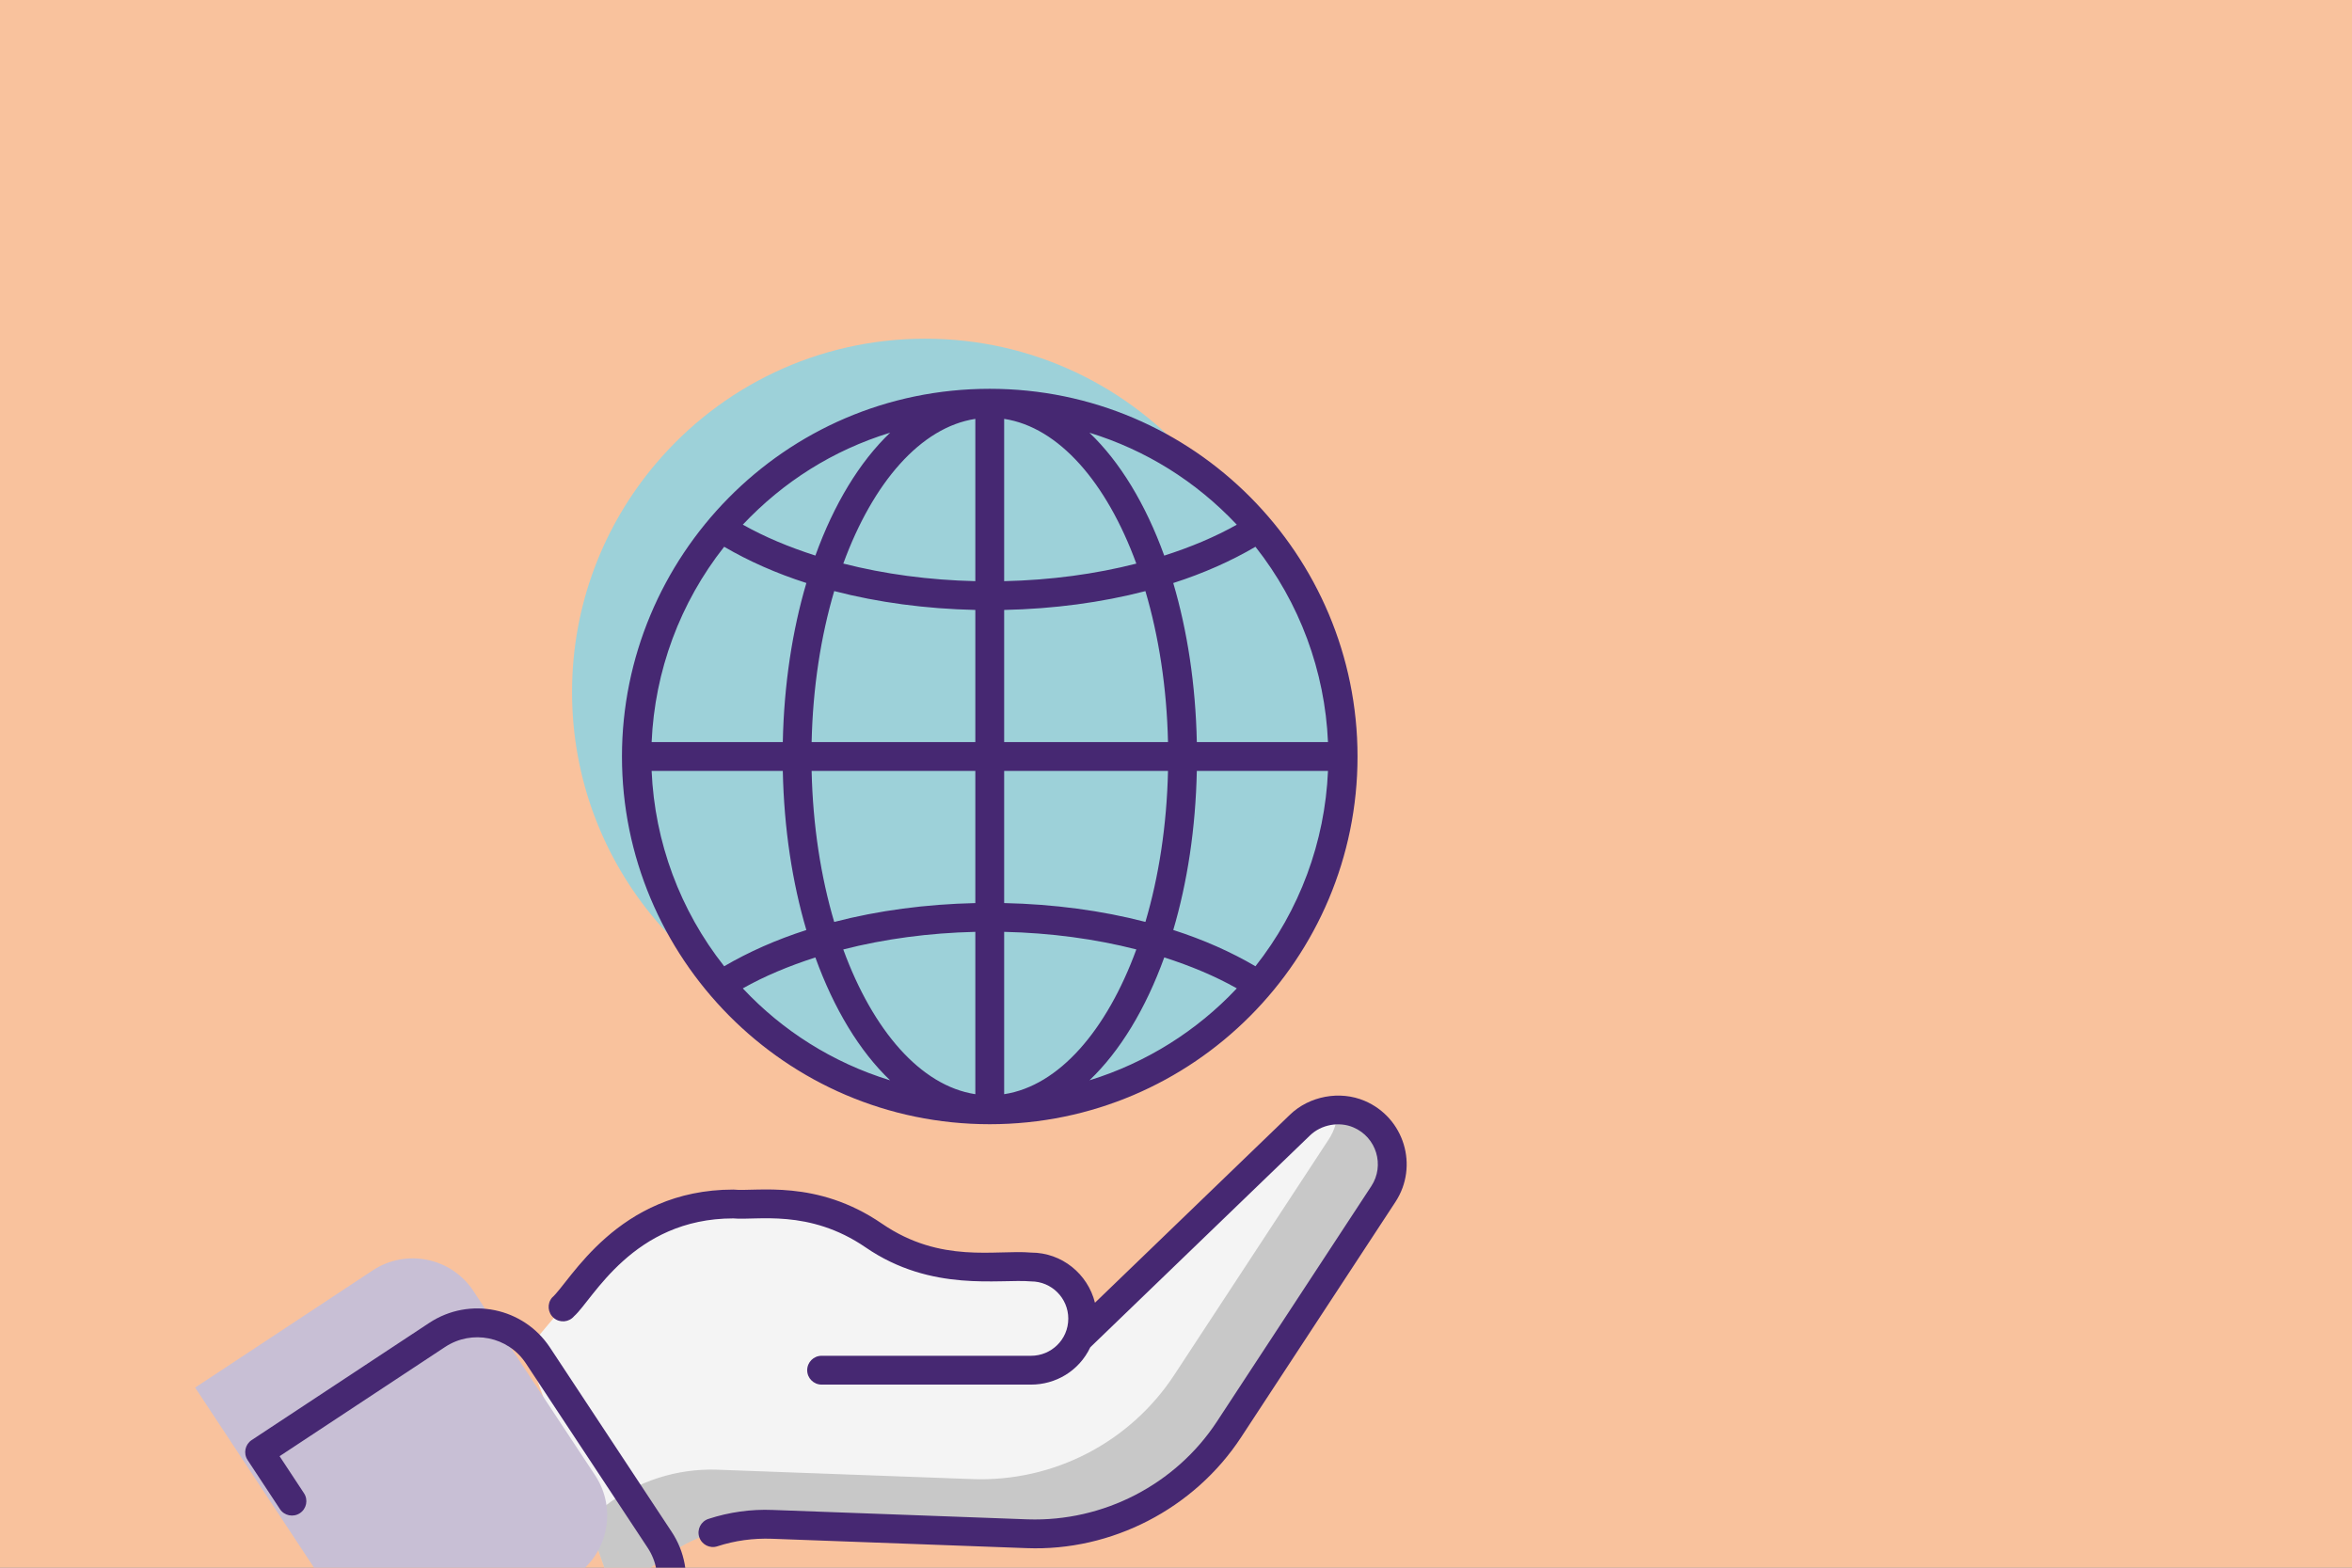 <svg width="729" height="486" viewBox="0 0 729 486" fill="none" xmlns="http://www.w3.org/2000/svg">
<rect x="0" y="0" width="729" height="486" fill="#808080" stroke="none"/>
<g clip-path="url(#clip0_1030_260)">
<rect width="729" height="486" fill="#F9C29D"/>
<path d="M416.275 234.547C416.275 261.557 406.476 286.264 390.27 305.359C370.212 329.019 340.229 344.052 306.771 344.052C273.313 344.052 243.329 329.019 223.312 305.359C207.106 286.264 197.307 261.557 197.307 234.547C197.307 207.537 207.106 182.789 223.312 163.693C243.37 139.991 273.312 125 306.771 125C340.229 125 370.171 139.991 390.27 163.693C406.476 182.788 416.275 207.537 416.275 234.547Z" fill="#9DD1D9"/>
<path d="M416.275 234.547C416.275 261.557 406.476 286.264 390.27 305.359C370.212 329.019 340.229 344.052 306.771 344.052C273.313 344.052 243.329 329.019 223.312 305.359C207.106 286.264 197.307 261.557 197.307 234.547C197.307 207.537 207.106 182.789 223.312 163.693C243.37 139.991 273.312 125 306.771 125C340.229 125 370.171 139.991 390.27 163.693C406.476 182.788 416.275 207.537 416.275 234.547Z" fill="#9DD1D9"/>
<path d="M396.275 214.547C396.275 241.557 386.476 266.264 370.27 285.359C350.212 309.019 320.229 324.052 286.771 324.052C253.313 324.052 223.329 309.019 203.312 285.359C187.106 266.264 177.307 241.557 177.307 214.547C177.307 187.537 187.106 162.789 203.312 143.693C223.37 119.991 253.312 105 286.771 105C320.229 105 350.171 119.991 370.27 143.693C386.476 162.788 396.275 187.537 396.275 214.547Z" fill="#9DD1D9"/>
<path d="M431.513 360.95C431.513 364.133 430.649 367.316 428.763 370.186L380.932 443.13C367.177 464.117 343.478 476.38 318.403 475.476L239.406 472.568C226.829 472.096 214.489 476.066 204.545 483.769L190.435 494.695L163.199 418.607L184.658 393.099C195.27 380.523 210.833 373.252 227.301 373.252H239.328C250.568 373.252 261.573 376.671 270.848 383.039C275.486 386.222 280.556 388.659 285.862 390.31C291.168 391.921 296.709 392.786 302.368 392.786H319.582C328.425 392.786 335.578 399.939 335.578 408.781C335.578 410.943 335.146 413.026 334.36 414.913L402.942 348.767C407.775 344.091 415.007 342.754 421.217 345.387C427.74 348.176 431.513 354.464 431.513 360.95Z" fill="#F4F4F4"/>
<path opacity="0.18" d="M431.515 360.95C431.515 364.133 430.65 367.316 428.764 370.186L380.934 443.13C367.178 464.118 343.479 476.38 318.404 475.476L239.407 472.568C226.83 472.096 214.49 476.066 204.546 483.769L190.436 494.695L182.025 471.153L187.606 466.83C197.549 459.127 209.891 455.157 222.468 455.629L301.464 458.537C326.539 459.441 350.238 447.179 363.994 426.192L411.825 353.247C413.711 350.377 414.576 347.234 414.576 344.05C416.816 344.05 419.095 344.483 421.218 345.387C427.742 348.176 431.515 354.464 431.515 360.95Z" fill="black"/>
<path d="M146.739 400.233L184.466 457.378C191.325 467.767 188.463 481.749 178.074 488.608L123.046 524.937L60.48 430.17L115.509 393.841C125.898 386.982 139.88 389.844 146.739 400.233Z" fill="#C8BFD5"/>
<path d="M377.197 440.681C364.381 460.23 341.974 471.796 318.566 471.014L239.573 468.104C232.745 467.821 226.005 468.777 219.587 470.875C217.24 471.639 215.959 474.16 216.725 476.507C217.491 478.85 220.013 480.15 222.357 479.365C227.772 477.598 233.448 476.83 239.241 477.031L318.241 479.941C344.455 480.956 370.091 467.82 384.67 445.58L432.498 372.636C439.811 361.487 435.216 346.478 422.966 341.277C415.307 338.009 405.851 339.763 399.839 345.552L339.381 403.861C337.164 394.957 329.163 388.315 319.582 388.315C308.665 387.357 291.609 391.869 273.375 379.354C253.074 365.422 234.469 369.511 227.301 368.784C191.274 368.784 176.682 397.421 171.098 402.29C169.51 404.178 169.756 406.997 171.646 408.585C173.529 410.173 176.348 409.928 177.939 408.04C183.778 402.867 196.091 377.719 227.301 377.719C234.446 378.404 250.732 374.648 268.32 386.719C288.753 400.76 309.864 396.386 319.584 397.25C325.941 397.25 331.113 402.424 331.113 408.781C331.113 415.337 325.788 420.307 319.584 420.307H254.656C252.189 420.307 250.189 422.305 250.189 424.774C250.189 427.243 252.189 429.241 254.656 429.241H319.584C327.078 429.241 334.388 425.145 337.935 417.67L406.042 351.986C409.526 348.631 415.033 347.606 419.47 349.495C426.639 352.546 429.266 361.286 425.028 367.731L377.197 440.681Z" fill="#462872"/>
<path d="M208.194 474.902L170.468 417.754C162.311 405.387 145.576 401.828 133.032 410.12L78.009 446.435C75.95 447.796 75.383 450.562 76.74 452.622L86.761 467.83C88.118 469.894 90.888 470.461 92.949 469.104C95.009 467.747 95.578 464.976 94.221 462.917L86.657 451.435L137.955 417.575C146.28 412.083 157.494 414.316 163.01 422.675L200.738 479.822C206.231 488.137 203.925 499.38 195.599 504.878L144.302 538.737L129.157 515.811C127.798 513.756 125.025 513.189 122.966 514.55C120.906 515.907 120.342 518.681 121.701 520.741L139.308 547.388C140.674 549.453 143.445 550.002 145.497 548.653L200.521 512.334C212.961 504.119 216.401 487.326 208.194 474.902Z" fill="#462872"/>
<path d="M306.771 120.533C242.795 120.533 192.777 172.83 192.777 234.526C192.777 296.609 243.172 348.519 306.771 348.519H306.773H306.775H306.782C370.054 348.513 420.764 297.039 420.764 234.527C420.764 172.119 370.157 120.533 306.771 120.533ZM275.912 134.129C266.45 143.149 258.498 156.276 252.728 172.231C244.543 169.606 236.932 166.428 230.236 162.646C242.735 149.401 258.079 139.605 275.912 134.129ZM224.456 169.5C232.025 173.934 240.566 177.731 249.933 180.735C245.585 195.454 243 212.166 242.628 230.058H201.975C202.922 208.018 210.785 186.819 224.456 169.5ZM224.459 299.55C210.78 282.227 202.914 261.024 201.973 238.993H242.629C242.999 256.885 245.583 273.597 249.93 288.317C240.565 291.322 232.027 295.118 224.459 299.55ZM230.442 306.629C230.372 306.555 230.308 306.476 230.239 306.402C236.932 302.622 244.54 299.445 252.722 296.821C258.488 312.769 266.434 325.891 275.889 334.913C257.82 329.353 242.413 319.358 230.442 306.629ZM302.303 339.211C285.365 336.619 270.562 319.465 261.372 294.341C274.07 291.088 287.938 289.214 302.303 288.886V339.211ZM302.303 279.963C287 280.3 272.148 282.28 258.561 285.814C254.435 271.855 251.936 255.94 251.562 238.993H302.303V279.963ZM302.303 230.058H251.562C251.938 213.111 254.438 197.197 258.566 183.239C272.152 186.771 287.002 188.751 302.303 189.088V230.058ZM302.303 180.165C287.941 179.837 274.074 177.964 261.378 174.712C270.568 149.597 285.368 132.45 302.303 129.858V180.165ZM389.125 169.504C402.797 186.817 410.661 208.016 411.608 230.059H370.955C370.583 212.171 367.997 195.463 363.649 180.747C373.019 177.74 381.562 173.941 389.125 169.504ZM383.343 162.657C376.653 166.44 369.043 169.62 360.855 172.245C355.084 156.292 347.131 143.168 337.669 134.145C355.016 139.484 370.57 149.101 383.343 162.657ZM311.239 129.856C328.192 132.443 343.006 149.596 352.204 174.724C339.502 177.975 325.621 179.845 311.239 180.168V129.856ZM311.239 189.091C326.561 188.76 341.426 186.784 355.017 183.252C359.145 197.207 361.646 213.117 362.022 230.059H311.239V189.091ZM311.239 238.993H362.022C361.648 255.935 359.15 271.845 355.022 285.8C341.429 282.267 326.563 280.291 311.239 279.96V238.993ZM311.239 339.212V288.884C325.623 289.207 339.506 291.078 352.21 294.331C343.012 319.465 328.195 336.625 311.239 339.212ZM383.164 306.6C371.02 319.488 355.353 329.461 337.691 334.901C347.147 325.877 355.094 312.755 360.861 296.81C369.046 299.435 376.655 302.615 383.344 306.399C383.283 306.464 383.226 306.534 383.164 306.6ZM389.127 299.549C381.564 295.111 373.024 291.311 363.653 288.306C367.999 273.588 370.583 256.88 370.954 238.992H411.61C410.67 261.022 402.805 282.224 389.127 299.549Z" fill="#462872"/>
</g>
<defs>
<clipPath id="clip0_1030_260">
<rect width="729" height="486" fill="white"/>
</clipPath>
</defs>
</svg>

